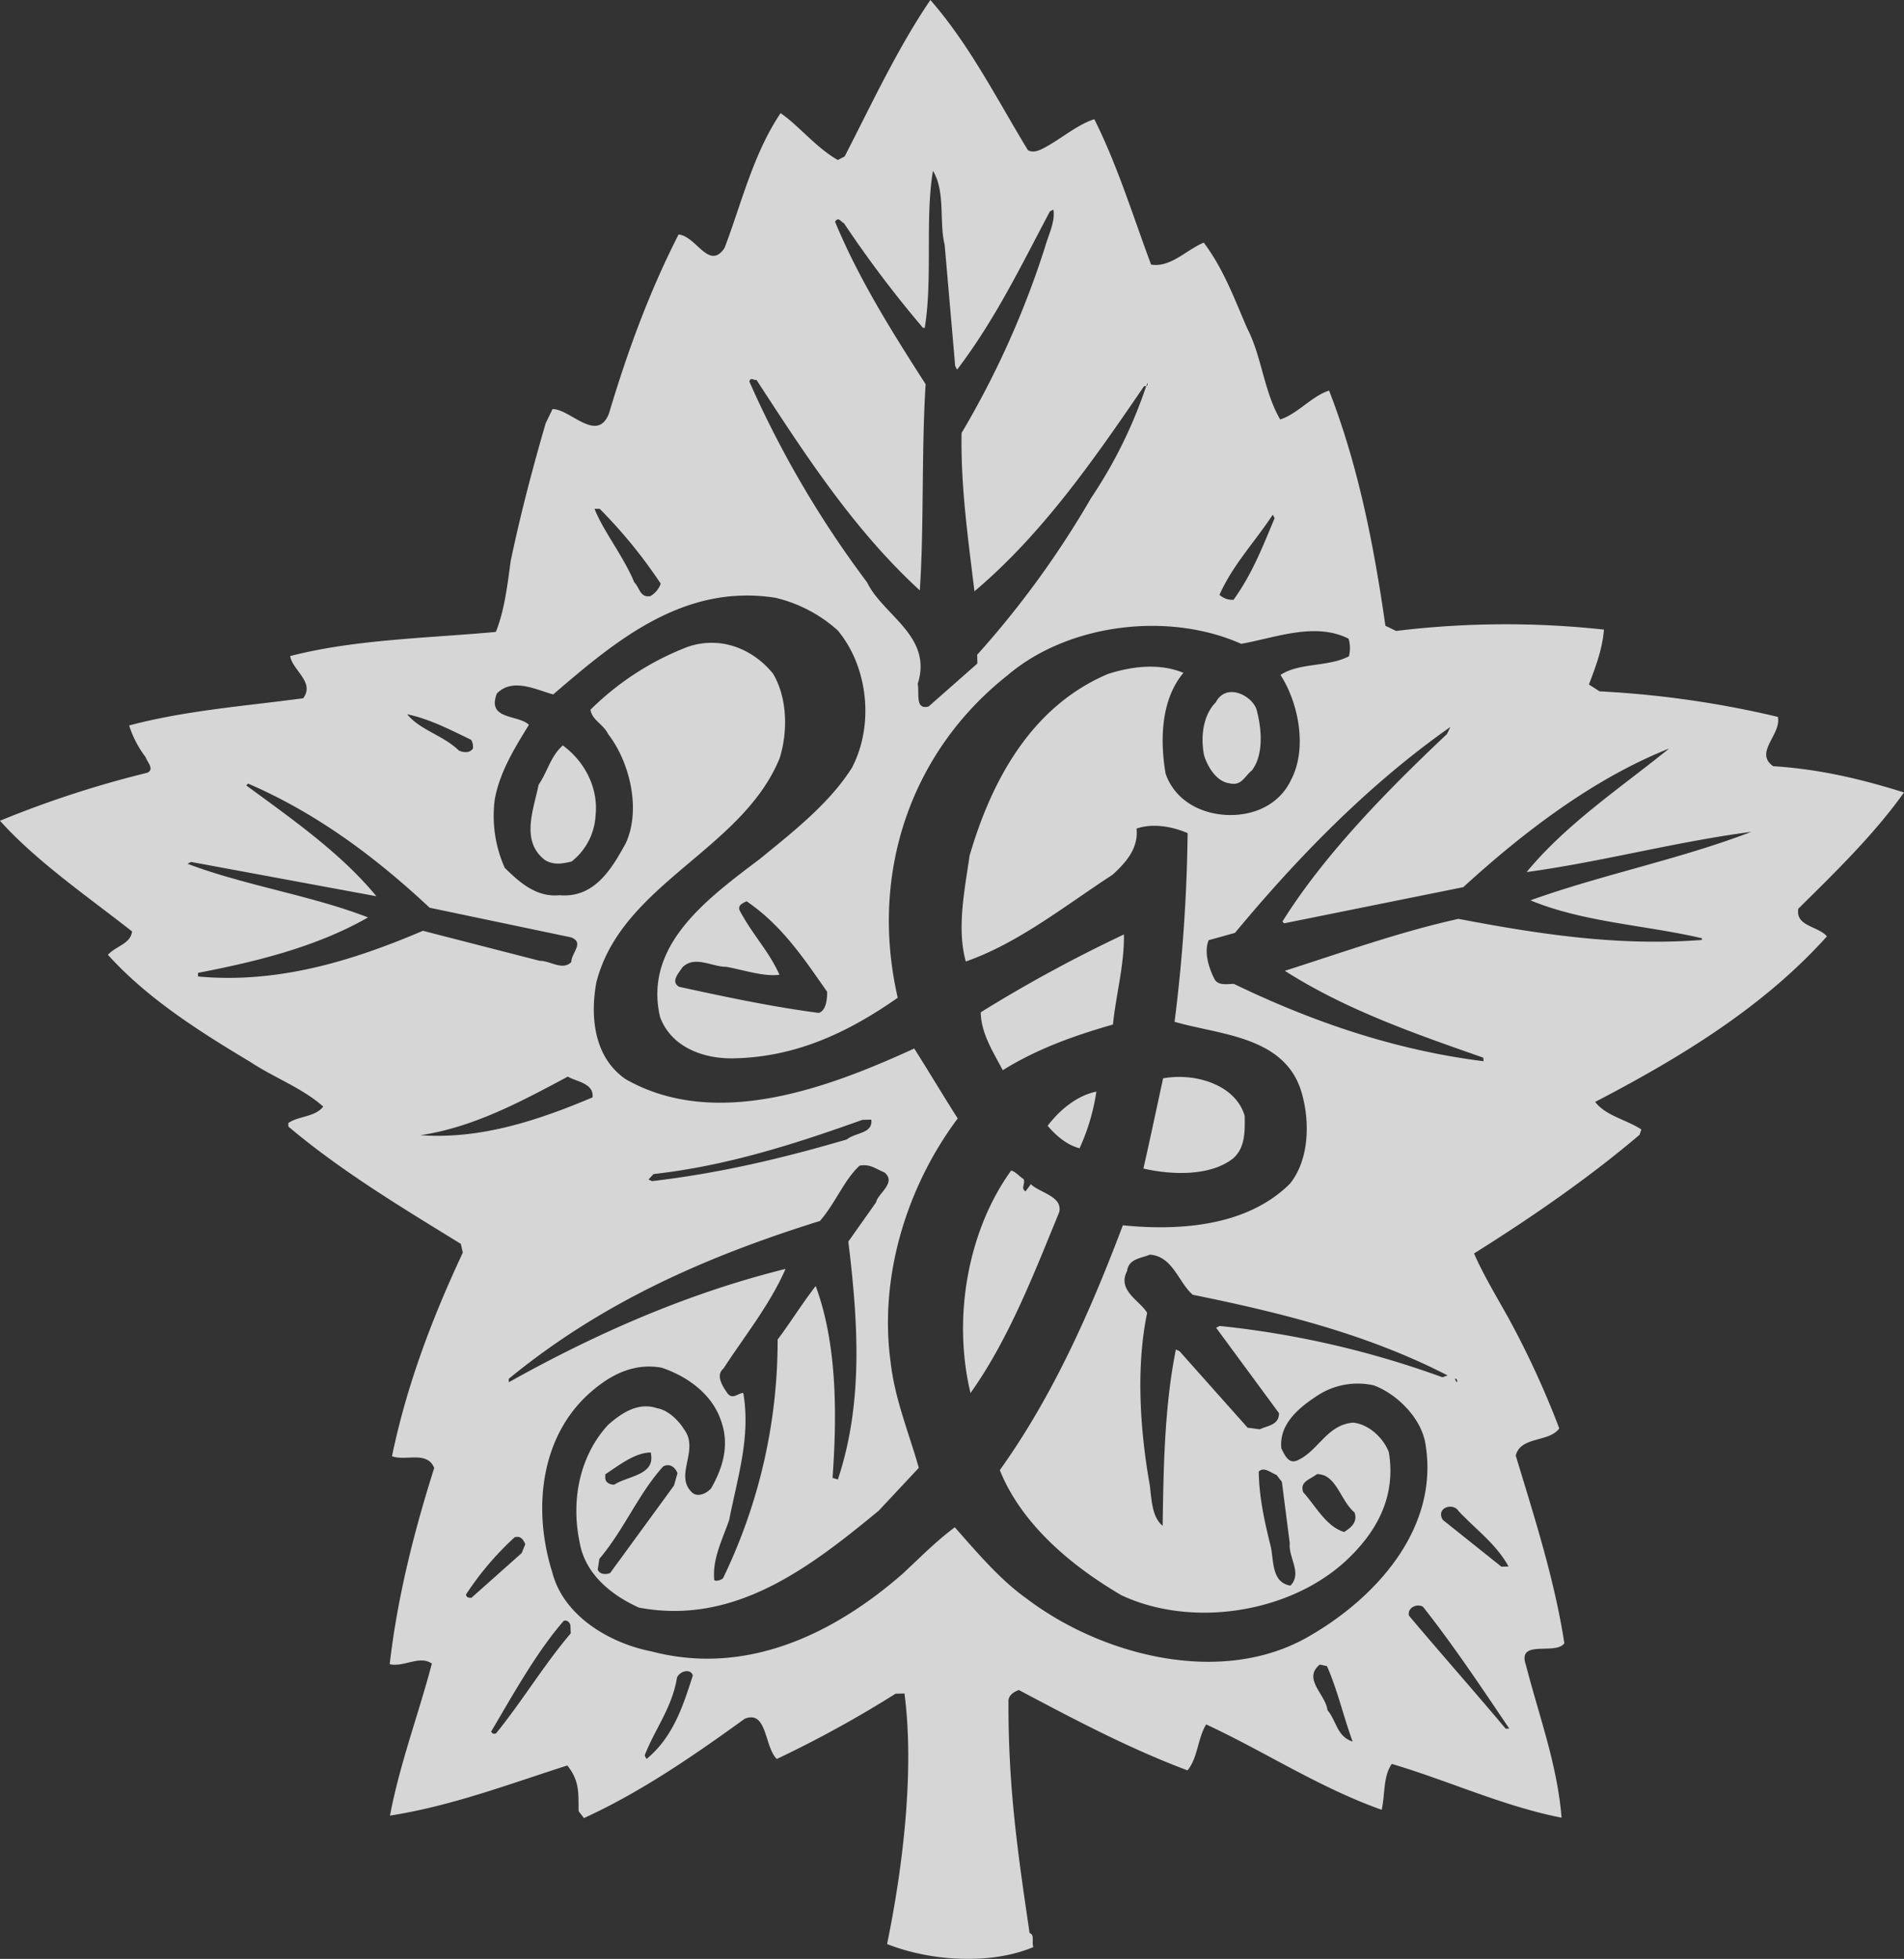 <svg xmlns="http://www.w3.org/2000/svg" width="490.518" height="504.625"><rect width="100%" height="100%" fill="#333333" stroke="none"/><defs><clipPath id="a"><path fill="none" d="M0 0h490.517v504.625H0z"/></clipPath></defs><g fill="#fff" clip-path="url(#a)" opacity=".8"><path d="M463.306 234.069c9.807-9.665 19.7-19.364 27.21-29.926-10.955-3.456-21.864-6.028-33.7-6.77-5.023-3.54 2.2-8.18 1.2-12.7a254 254 0 0 0-45.929-6.579l-2.739-1.77c1.735-4.569 3.481-9.126 3.864-14.137a233.8 233.8 0 0 0-53.548.347l-2.751-1.34c-2.99-20.812-6.961-41.18-14.509-60.581-4.485 1.435-8.085 6-12.594 7.44-4.21-7.2-4.76-16.278-8.5-23.466-3.312-7.655-6.124-15.358-11.194-22.091-4.522 1.9-8.565 6.494-13.564 5.657-4.724-12.619-8.552-25.273-14.627-37.448-4.509 1.447-8.576 5.107-13.049 7.451-.886.454-2.716 1.4-4.079.5-7.918-13.014-14.926-27-25.105-38.657-8.432 12.391-15.023 26.564-22.079 40.295l-1.77.921c-5.514-3.11-10.142-8.934-14.747-12.068-7.093 10.573-10.072 23.312-14.437 34.734-4 5.956-7.284-3.086-11.84-3.468-7.5 14.652-13.181 30.164-17.942 46.132-3.061 7.739-10.023-1.232-14.531-1.16l-1.771 3.66c-3.433 11.853-6.447 23.252-9.017 35.523-.8 5.933-1.591 12.739-3.816 18.216-17.212 1.6-36.252 1.89-52.974 6.219.514 3.637 6.447 6.711 3.337 10.872-14.951 2.009-30.368 3.146-44.829 7.009a26.1 26.1 0 0 0 4.211 8.109c.466 1.351 2.331 3.121.514 4.054A268 268 0 0 0 0 211.427c9.245 10.311 22.115 19.186 34.027 28.514-.394 3.193-4.031 3.684-6.231 6.016 10.119 11.207 23.383 19.64 36.695 27.605 5.981 4 13.253 6.614 18.791 11.494-2.2 2.775-6.339 2.381-8.995 4.246v.9c13.755 11.6 29.316 20.907 44.434 30.224l.515 2.249c-7.93 16.936-14.484 34.243-18.252 52.459 3.624 1.315 9.042-1.472 10.884 3.014-5.2 16.4-9.485 33.262-11.47 50.557 3.624.837 7.642-2.381 10.859-.167-3.456 13.2-8.193 25.536-10.789 39.171 15.86-2.476 30.763-8.145 45.69-12.917 3.23 4.042 2.835 7.224 2.907 11.78l1.376 1.771c14.436-6.591 27.915-15.812 41.395-25.572 5.837-2.368 5.048 7.188 8.289 10.346a293 293 0 0 0 30.607-16.817l2.284-.048c2.548 19.484-.251 44.027-4.485 64.539 10.931 4.342 26.4 5.514 37.676.79-.467-1.351.419-3.17-.956-3.612-3.074-20.835-5.527-37.593-5.443-59.827 0-1.376 1.316-2.3 2.667-2.788 14.186 7.523 28.383 15.047 43.454 20.7 2.666-3.23 2.6-8.2 4.808-11.842 15.07 7.009 29.268 16.351 45.223 22 .9-4.1.36-8.635 2.6-11.817 14.556 4.305 28.742 10.908 43.74 13.85-1.077-13.587-5.824-26.253-9.186-39.338-2.356-6.793 7.667-2.4 9.9-5.6-2.5-16.314-7.751-32.592-12.523-48.356 1.292-5.023 8.552-3.325 11.219-6.986a230 230 0 0 0-13.085-28.431c-3.265-5.849-6.519-11.243-8.875-16.636 14.831-9.294 29.638-19.509 42.651-30.584l.443-1.375c-4.127-2.644-9.151-3.5-11.889-7.081 21.564-11.231 43.213-24.256 59.707-42.652-2.308-2.679-8.193-2.584-7.356-7.14M327.888 132.595l.491.886c-3.086 7.319-5.681 14.173-10.586 21.026a4.9 4.9 0 0 1-3.624-1.279c3.481-7.775 8.863-13.288 13.719-20.633M194.85 97.8c12.57 19.316 25.082 38.657 42.113 54.288 1.125-16.8.395-35.415 1.5-53.116-8.361-13.025-17.187-26.984-23.335-41.863.934-1.363 1.4-.012 2.309.407a290 290 0 0 0 20.357 26.947l.443-.012c2.081-12.738.047-28.143 2.117-40.45 3.277 5.43 1.542 13.18 3.014 19.041l2.715 31.265.491.909c9.784-12.858 16.374-26.553 23.91-40.762l.9-.455c.491 3.182-1.244 6.363-2.13 9.556a232.3 232.3 0 0 1-21.529 47.987c-.239 14.077 1.746 27.641 3.314 40.785 17.534-14.8 30.834-34.027 43.7-52.842a2.5 2.5 0 0 0 .562-.048c.119-.287.238-.574.335-.861l.012.466c0 .228-.156.335-.347.395a119.6 119.6 0 0 1-14.2 28.838 241.7 241.7 0 0 1-29.352 40.39l.048 2.261-12.559 11.064c-3.6.993-2.321-3.588-2.811-5.825 3.923-12.319-8.9-17.582-13.049-26.158a262.7 262.7 0 0 1-30.332-51.73c.406-1.363 1.363-.024 1.805-.478m-40.343 33.286a127.5 127.5 0 0 1 15.716 19.269 6.05 6.05 0 0 1-2.656 3.205c-2.691.5-2.786-2.225-4.163-3.553-2.81-6.769-7.894-13.036-10.238-18.922Zm-33.132 59.495a3.53 3.53 0 0 1 .467 2.237c-.909 1.375-2.727.956-3.637.514-4.114-3.982-10.07-5.286-13.3-9.341 5.933 1.291 10.956 3.935 16.47 6.589m-70.365 60.965v-.933c15.393-2.955 30.751-6.806 43.8-14.281-14.593-5.67-31.457-8.145-46.5-13.814l.909-.479 47.746 8.839c-9.221-11.219-22.055-20.106-33.525-28.55l.479-.467c17.331 7.475 32.437 18.575 46.765 31.971l36.4 7.631c3.613 1.316.06 4.079.108 6.351-2.237 2.332-5.467-.359-8.193-.311l-30.045-7.726C91.331 247.3 71.9 253.481 51.011 251.544m57.3 40.893c13.6-2.033 25.775-8.575 37.963-15.094 2.249 1.316 6.805 1.711 6.375 5.358-13.516 5.67-28.431 10.861-44.338 9.736m102.933 22.079c4.019-4.628 6.207-10.537 10.2-14.233 2.739-.514 4.139.825 6.411 1.735 3.217 2.667-1.758 5.466-2.153 7.7l-7.152 10.119c2.6 21.3 3.815 41.718-2.7 61.3l-1.363-.442c1.1-15.417 1.34-34.04-4.342-49.409-3.6 4.652-6.686 9.652-9.808 13.791a140.35 140.35 0 0 1-14.066 61.477c-.443.442-1.818.909-2.261.467-.539-5.418 2.117-10.442 3.851-15.489 2.129-10.932 5.585-21.421 3.624-32.7-1.363.024-2.715 1.842-4.091.072-.909-1.376-3.253-4.509-1-6.375 5.347-8.253 12.009-16.495 15.979-25.656-25.333 6.3-48.823 16.637-71.3 29.2v-.886c24.2-19.878 51.227-31.624 80.172-40.666m-44.171-10.68 1.3-1.4c19.017-2.129 36.647-7.823 53.823-13.97l2.261-.048c.491 3.625-4.042 3.253-6.279 5.1-16.231 4.76-32.521 8.672-50.2 10.741Zm-47 106.88a77 77 0 0 1 12.522-14.724c1.77-.467 2.309.9 2.727 1.782l-.909 2.285-12.942 11.517c-.442.048-1.375.048-1.4-.861m7.775 35.738a.83.83 0 0 1-1.3-.442c5.717-9.6 11.47-20.118 18.635-28.431.873-.442 1.782.442 1.782 1.351l.072 1.83c-6.71 7.822-12.475 17.426-19.185 25.691m38.716 6.662-.491-.886c2.656-6.877 7.093-12.344 8.337-20.094.861-1.818 3.6-2.321 4.067-.514-2.6 8.193-5.191 15.955-11.913 21.493m175.414-12.6c-.478-4.042-6.459-8.037-1.973-11.721l1.854.4c2.775 6.327 4.27 13.1 6.614 19.436-4.114-1.316-4.163-5.394-6.5-8.109m-4.8-18.97c-22.522 13.037-53.476 4.881-72.768-9.807-6.89-4.9-12.882-12.056-18.432-18.312-4.88 3.66-8.48 7.356-13.431 11.973-17.475 15.262-40 26.445-64.611 20.023-10.909-2.118-22.821-9.174-25.68-20.489-5.227-16.721-2.823-35.81 10.609-46.9 4.927-4.161 10.836-6.984 17.641-5.705 6.376 2.153 12.8 6.614 15.154 13.384 2.381 6.3.658 12.248-2.475 17.714-1.328 1.423-3.528 2.332-4.928 1-4.653-4.461 2.081-10.932-2.081-16.314-1.375-2.237-4.15-4.952-6.889-5.346-5.023-1.746-9.509 1.519-12.642 4.294-7.165 7.811-9.688 19.161-7.26 30.512 1.5 8.109 8.384 13.48 15.226 16.542 24.555 4.628 43.871-10.191 61.788-24.974l10.31-11.028c-2.4-8.6-6.171-17.606-7.247-27.138-3.014-21.708 3.9-44.972 17.271-62.865-3.743-5.861-7.475-12.152-11.2-18.012-21.624 9.879-50.951 21.182-74.311 7.917-7.8-5.322-9.317-15.285-7.606-24.854 6.422-25.524 37.6-34.136 47.256-57.89 2.118-6.817 2.009-15.452-1.71-21.743-5.119-6.292-13.337-9.8-21.912-6.937a72.4 72.4 0 0 0-25.129 16.231c.442 2.738 3.217 3.588 4.593 6.327 5.538 7.177 8.48 19.365 4.508 28.047-3.528 6.4-7.966 14.186-17.031 13.409-5.909.55-10.059-3.039-14.149-7.046a32.8 32.8 0 0 1-2.572-17.666c1.256-6.829 4.809-12.761 8.8-19.185-2.775-2.691-10.931-1.2-8.264-8.061 3.994-4.114 9.927-1.053 14.508.239 16.11-13.839 33.585-28.61 57.279-24.9a36.56 36.56 0 0 1 16.028 8.4c7.846 9.414 9.412 24.352 3.684 35.344-5.765 9.173-15.2 16.554-23.706 23.5-13.48 10.2-30.093 22.222-25.74 40.774 2.847 7.679 11.04 10.74 18.754 10.621 16.351-.263 29.854-6.793 42.473-15.609-7.32-31.671 3.121-63.151 28.239-83.03 15.681-13.384 41.492-16.494 60.222-8.145 8.624-1.483 19.017-5.718 27.689-1.316a8.7 8.7 0 0 1 .084 4.533c-5.418 2.811-12.726 1.567-17.63 4.8 4.617 7.165 7.056 18.958 2.631 27.211-3.073 6.375-9.831 9.21-16.648 8.85-6.782-.359-13.253-3.875-15.586-10.645-1.471-8.624-1.208-19.065 4.6-25.954-6.351-2.644-13.622-1.6-19.508.311-19.819 8.431-30 27.641-35.594 46.8-1.22 8.635-3.349 18.659-.969 27.247 13.551-4.725 25.656-14.449 37.784-22.331 3.588-3.253 6.721-6.914 6.207-11.9 4.019-1.423 9.042-.623 13.156 1.159a425 425 0 0 1-3.361 48.608c11.865 3.457 29.1 3.66 32.952 19.042 1.926 7.212 1.614 16.768-3.289 22.725-10.741 10.609-27.5 12.2-42.987 10.658-8.265 21.864-17.917 43.8-31.7 63.068 5.633 13.995 18.479 24.7 31.3 32.21 17.8 8.372 42.724 4.821 57.543-8.563 8.026-7.368 13.336-16.542 11.375-28.3-1.4-3.612-5.12-7.188-9.21-7.583-6.795.551-8.971 7.38-14.389 9.737-2.213.956-3.181-1.3-4.091-3.111-.586-5.908 3.923-10.047 8.838-13.287a18.93 18.93 0 0 1 14.975-2.943c5.909 2.177 12.332 8.432 13.337 15.226 3.552 21.756-12.965 39.673-30.093 49.457m-166.3-43.8c1.794-.956 3.193.4 3.672 1.746l-.9 3.182-16.422 22.5c-.933.466-2.751.466-3.218-.862l.419-2.763c6.279-7.355 10.155-16.912 16.446-23.8m-14.928 2.033c3.553-2.332 7.619-5.585 11.7-5.633 1.423 5.861-5.812 5.98-9.412 8.3-.909 0-2.261-.407-2.285-1.758Zm34.59-145.33c-.466-1.34.9-1.818 1.807-2.3 9.15 6.232 14.759 14.747 20.764 23.324.024 2.249-.4 4.951-2.189 5.442-12.3-1.626-24.112-4.151-35.929-6.722-2.321-1.316-.048-3.613.813-4.988 3.134-3.217 7.715-.119 11.327-.167 4.58.837 9.6 2.584 13.694 2.046-2.834-6.3-6.984-10.311-10.286-16.637M329.5 364.033c.036 3.158-3.133 3.23-4.94 4.163l-3.145-.419-17.547-19.712-.933-.43c-2.919 14.556-3.182 30.021-3.409 45.415-2.739-2.213-2.858-6.746-3.3-10.37-2.5-14.042-3.637-30.345-.694-44.482-1.829-3.145-7.81-5.765-5.166-10.789.419-3.205 3.624-3.241 5.861-4.21 5.908.407 7.391 7.177 11.052 10.335 22.749 4.617 45.092 10.178 65.663 20.787l-1.351.467a239.2 239.2 0 0 0-57.374-13.217l-.909.466Zm.742 17.689 2.034 15.837c-.4 3.672 3.289 7.691.166 10.908-5.023-.837-4.21-6.722-5.143-10.37-1.447-5.884-2.919-12.212-3.014-19.017 1.351-1.351 3.205.382 4.557.849Zm9.042-1.985c5-.025 5.981 6.77 9.677 9.879.956 2.715-1.316 4.114-2.644 5.023-4.556-1.256-7.379-6.7-10.585-10.251-.957-2.738 1.758-3.229 3.552-4.652m48.608 65.568c-7.87-9.389-16.626-19.268-24.9-29.1-.491-1.843 1.758-3.23 3.575-2.332 7.823 9.879 15.286 21.087 22.271 31.432Zm.754-41.766-1.842.048-15.094-12.056c-1.914-3.122 2.619-4.558 4.019-2.309 4.628 4.928 9.664 8.456 12.917 14.317M374.8 355.182h.442c0 .467.442.443 0 .886Zm63.63-113.494.024.442c-21.745 1.7-42.7-1.614-62.721-5.43-15.37 3.421-29.806 8.624-44.733 13.384 16.063 10.227 33.849 16.3 51.132 22.379l.072.909c-22.773-2.823-44.218-10.2-64.312-19.914-1.842.024-4.067.514-5.023-1.268-1.376-2.727-2.763-6.77-1.5-9.988l6.793-1.889C334.191 221 352.527 202.1 373.65 187.268l-.886 1.842c-15.656 14.735-31.791 31.325-42.376 48.285l.442.454 46.156-9.317c16.122-14.76 34.064-28.18 53.034-35.715-12.547 10.154-26.517 19.436-36.719 31.827 18.945-2.547 38.417-7.81 57.877-10.357-18.455 7.08-38.417 11-56.9 17.641 13.684 5.67 29.591 6.363 44.147 9.76"/><path d="M144.994 192.028c-3.158 2.775-3.97 6.865-6.219 10.082-1.281 6.364-4.76 14.616 1.663 19.472 2.3 1.364 4.557.861 6.793.359a16.15 16.15 0 0 0 6.2-11.864c.777-7.272-2.942-14.03-8.432-18.049m124.905 97.981c2.284 2.691 5.023 4.952 8.217 5.789a54 54 0 0 0 4.331-14.592c-4.976 1-9.437 4.689-12.547 8.8m16.82-26.091c.789-7.738 2.966-15.477 2.823-23.191a367 367 0 0 0-36.887 20.045c.072 5.455 3.3 10.406 5.681 14.916 8.982-5.574 18.431-8.9 28.382-11.77m-21.153 41.138-1.363 1.842c-1.34-.861 0-1.794-.491-3.17-.874-.407-1.854-1.782-3.205-2.2-10.669 14.675-15.346 36.982-10.49 57.327 9.8-13.754 16.314-30.643 22.868-46.622.9-4.091-5.023-4.94-7.319-7.177m51.101-103.289c3.182.837 4.042-1.914 5.837-3.289 3.133-4.114 2.547-10.921 1.147-15.908-1.423-3.588-7.8-6.686-10.441-1.651-3.182 3.217-4 8.659-3.014 13.671.98 3.146 3.289 6.746 6.47 7.177m1.005 96.655c3.133-2.775 3.038-6.865 2.99-10.956-2.381-8.133-12.893-11.171-21.028-9.677-1.674 7.763-3.408 15.932-5.071 23.228 7.272 1.7 17.271 2.009 23.108-2.6"/></g></svg>